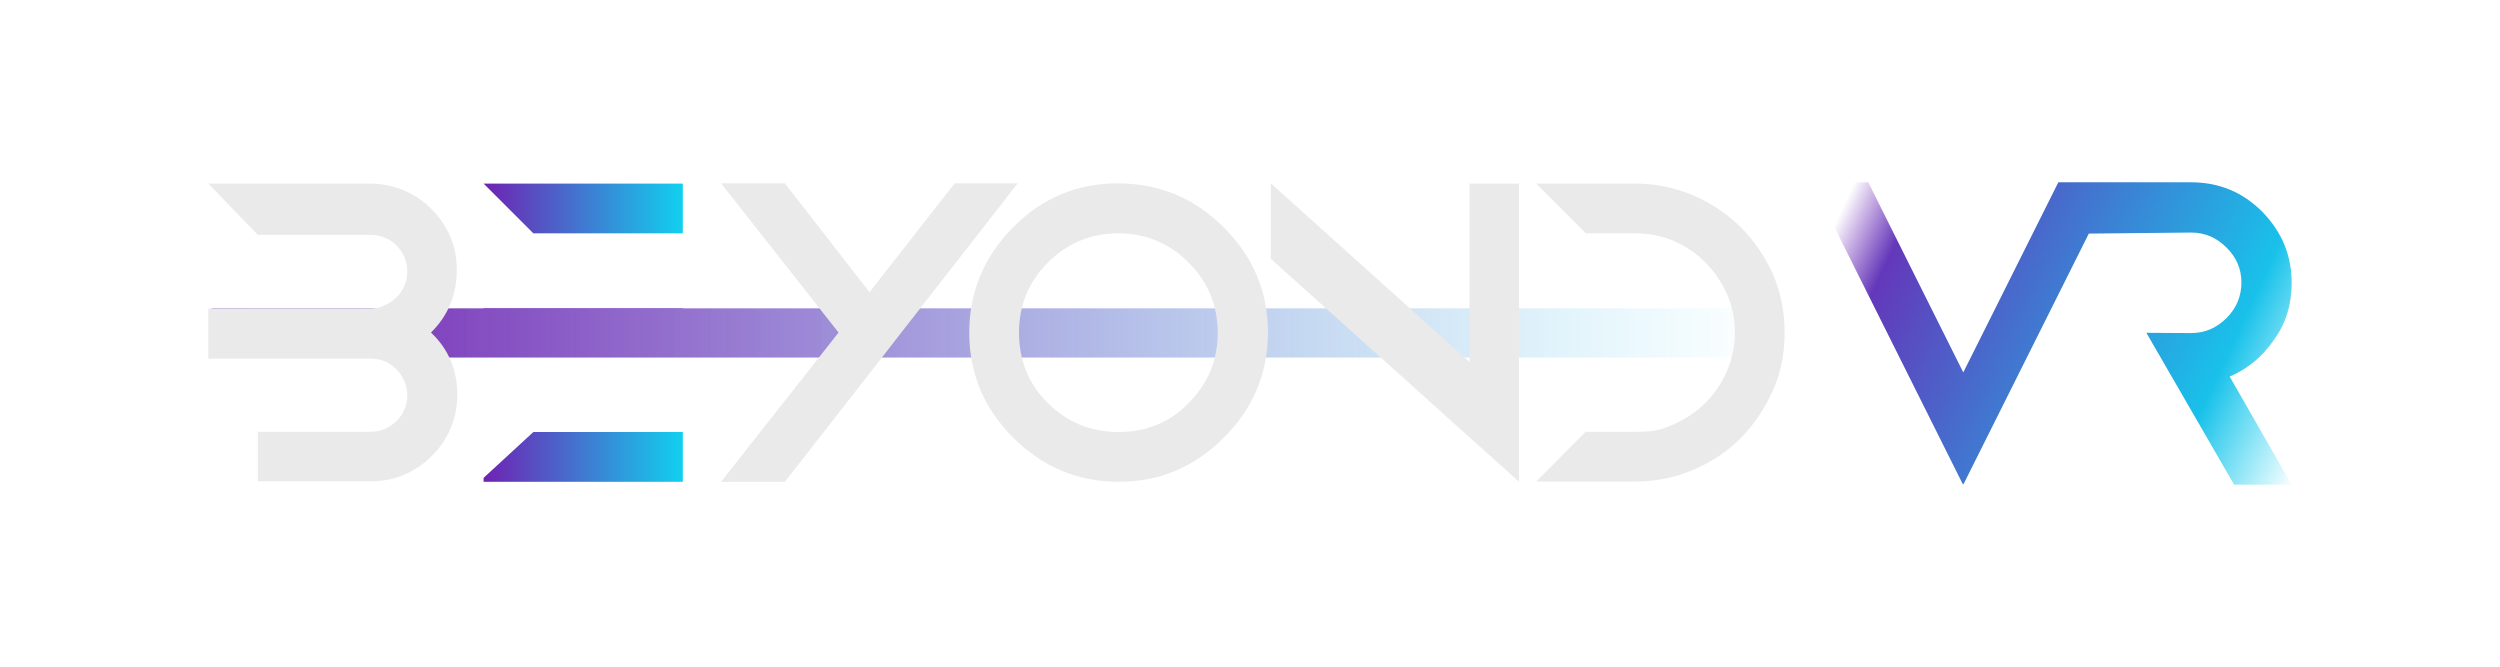 <?xml version="1.0" encoding="utf-8"?>
<!-- Generator: Adobe Illustrator 27.3.1, SVG Export Plug-In . SVG Version: 6.00 Build 0)  -->
<svg version="1.1" id="a" xmlns="http://www.w3.org/2000/svg" xmlns:xlink="http://www.w3.org/1999/xlink" x="0px" y="0px"
	 viewBox="0 0 960 256" style="enable-background:new 0 0 960 256;" xml:space="preserve">
<style type="text/css">
	.st0{fill:url(#SVGID_1_);}
	.st1{fill:#EAEAEA;}
	.st2{fill:url(#SVGID_00000093145425887144315290000014686573607072029335_);}
	.st3{fill:url(#SVGID_00000157998964379903746530000009411657507319304099_);}
	.st4{fill:url(#SVGID_00000093135296138507723120000013076146929998348685_);}
</style>
<g>
	
		<linearGradient id="SVGID_1_" gradientUnits="userSpaceOnUse" x1="81.257" y1="259.944" x2="680.971" y2="259.944" gradientTransform="matrix(1 0 0 1 0 -132.13)">
		<stop  offset="0" style="stop-color:#6F22B2"/>
		<stop  offset="0.14" style="stop-color:#6D26B4;stop-opacity:0.86"/>
		<stop  offset="0.29" style="stop-color:#6633B8;stop-opacity:0.71"/>
		<stop  offset="0.45" style="stop-color:#5A49C0;stop-opacity:0.55"/>
		<stop  offset="0.61" style="stop-color:#4968CA;stop-opacity:0.39"/>
		<stop  offset="0.78" style="stop-color:#348FD8;stop-opacity:0.22"/>
		<stop  offset="0.94" style="stop-color:#1BBEE9;stop-opacity:6.000000e-02"/>
		<stop  offset="1" style="stop-color:#11D0EF;stop-opacity:0"/>
	</linearGradient>
	<polygon class="st0" points="681,118.4 262.2,118.4 262.2,118.3 204.8,118.3 185.7,118.3 185.7,118.4 81.3,118.4 81.3,137.3 
		185.7,137.3 185.7,137.3 204.8,137.3 262.2,137.3 262.2,137.3 681,137.3 	"/>
	<path class="st1" d="M469.9,87.3c11.3,11.2,17,24.7,17,40.4s-5.8,29.3-17,40.4c-11.2,11.2-24.5,16.9-40.4,16.9s-29.2-5.8-40.4-16.9
		c-11.2-11.2-16.9-24.5-16.9-40.4S378,98.5,389,87.3c11.1-11.2,24.5-16.9,40.4-16.9C445.3,70.5,458.7,76.1,469.9,87.3z M402.4,100.8
		c-7.4,7.4-11.1,16.5-11.1,26.9s3.5,19.6,11.1,27.1c7.4,7.4,16.6,11.1,27.1,11.1c10.4,0,19.5-3.5,26.9-11.1
		c7.6-7.6,11.2-16.6,11.2-27.1s-3.8-19.5-11.2-26.9c-7.4-7.4-16.5-11.2-26.9-11.2C419,89.6,409.9,93.3,402.4,100.8z"/>
	<path class="st1" d="M583.3,70.5V185L488,99.4v-29l76.3,68.6V70.5H583.3z"/>
	<path class="st1" d="M685.3,127.7c0,7.9-1.4,15.2-4.4,22c-3.1,7-7.2,13.1-12.3,18.4c-5.2,5.2-11.3,9.3-18.4,12.3
		c-6.9,3-14.4,4.5-22.2,4.5h-38.1l19-19.1h19c8.7,0,10.3-1,14.9-2.9c4.5-2,8.7-4.8,12.2-8.3c3.4-3.5,6.2-7.6,8.2-12.2
		c2-4.8,3-9.6,3-14.7s-1-10.1-3-14.7c-2-4.5-4.8-8.6-8.3-12.2c-3.4-3.4-7.6-6.3-12.2-8.3c-4.5-1.9-9.6-2.9-14.7-2.9h-19l-19.1-19.1
		h38.1c7.9,0,15.2,1.6,22.2,4.5c6.9,3,13.1,7.2,18.3,12.3c5.3,5.3,9.3,11.3,12.5,18.4C683.8,112.5,685.3,119.8,685.3,127.7
		L685.3,127.7z"/>
	<path class="st1" d="M165.5,127.7c6.8,6.4,10.1,14.5,10.1,23.9c0,4.5-0.9,8.9-2.5,12.8c-1.8,4.2-4.2,7.6-7.2,10.6
		c-3,3.1-6.5,5.4-10.7,7.3c-4,1.8-8.3,2.5-12.8,2.5H99v-19h43.1c1.9,0,3.8-0.2,5.4-1c1.9-0.8,3.4-1.8,4.8-3.1c1.3-1.3,2.3-2.9,3-4.5
		c0.8-1.8,1.1-3.5,1.1-5.4c0-1.9-0.4-3.8-1.1-5.4s-1.8-3.3-3-4.5c-1.3-1.3-2.8-2.4-4.4-3.1c-1.9-0.8-3.8-1.1-5.8-1.1H80v-19.3h62.1
		c1.9,0,3.8-0.2,5.4-1.1c1.9-0.8,3.4-1.8,4.8-3.1c1.3-1.3,2.3-2.9,3-4.5c0.8-1.8,1.1-3.5,1.1-5.5c0-1.9-0.4-3.8-1.1-5.4
		c-0.8-1.8-1.8-3.3-3-4.5c-1.3-1.4-2.9-2.4-4.8-3.1c-1.8-0.8-3.5-1-5.4-1H99L80,70.5h62.1c4.4,0,8.7,0.9,12.8,2.5
		c4.3,1.9,7.8,4.2,10.8,7.3c3,3,5.4,6.4,7.2,10.6c1.8,4,2.5,8.3,2.5,12.8C175.4,113.1,172.1,121.2,165.5,127.7L165.5,127.7z"/>
	
		<linearGradient id="SVGID_00000024723724966456405590000006521619980023330226_" gradientUnits="userSpaceOnUse" x1="185.743" y1="212.168" x2="262.152" y2="212.168" gradientTransform="matrix(1 0 0 1 0 -132.13)">
		<stop  offset="0" style="stop-color:#6F22B2"/>
		<stop  offset="1" style="stop-color:#11D0EF"/>
	</linearGradient>
	<polygon style="fill:url(#SVGID_00000024723724966456405590000006521619980023330226_);" points="262.2,89.6 262.2,70.5 
		185.7,70.5 204.8,89.6 	"/>
	
		<linearGradient id="SVGID_00000049212082156886232310000011941668966272128166_" gradientUnits="userSpaceOnUse" x1="185.743" y1="307.587" x2="262.152" y2="307.587" gradientTransform="matrix(1 0 0 1 0 -132.13)">
		<stop  offset="0" style="stop-color:#6F22B2"/>
		<stop  offset="1" style="stop-color:#11D0EF"/>
	</linearGradient>
	<polygon style="fill:url(#SVGID_00000049212082156886232310000011941668966272128166_);" points="185.7,183.5 185.7,185 262.2,185 
		262.2,165.9 204.8,165.9 	"/>
	<path class="st1" d="M333.9,143.4v-0.1L301.4,185h-24.5l45.1-57.3l-45.1-57.3h24.5l32.5,41.8l32.7-41.8h24.2l-44.7,57.3
		L333.9,143.4z M333.9,143.4L301.4,185l32.5-41.8C333.9,143.2,333.9,143.4,333.9,143.4z"/>
	
		<linearGradient id="SVGID_00000116223071912240028030000005927979100719623341_" gradientUnits="userSpaceOnUse" x1="705.847" y1="215.345" x2="889.342" y2="300.85" gradientTransform="matrix(1 0 0 1 0 -132.13)">
		<stop  offset="0" style="stop-color:#6F22B2;stop-opacity:0"/>
		<stop  offset="0.12" style="stop-color:#6338BA"/>
		<stop  offset="0.78" style="stop-color:#19C1EA"/>
		<stop  offset="1" style="stop-color:#11D0EF;stop-opacity:0"/>
	</linearGradient>
	<path style="fill:url(#SVGID_00000116223071912240028030000005927979100719623341_);" d="M873.2,130.5c4.7-6.5,6.8-13.7,6.8-21.9
		c0-10.6-3.8-19.6-11.3-27.3C861.1,73.7,852,70,841.4,70h-51l-36.5,73l-36.5-73h-21.6l58,116.1l0.1-0.4l0.1,0.2l48.1-96.2l39.3-0.4
		c5.2,0,9.7,1.9,13.5,5.7c3.9,3.8,5.8,8.3,5.8,13.5s-1.9,9.9-5.8,13.7c-3.8,3.8-8.3,5.7-13.5,5.7l-17.2-0.1l33.7,58.3H880
		l-23.8-41.5C863,141.7,868.7,137.1,873.2,130.5L873.2,130.5z"/>
</g>
</svg>
